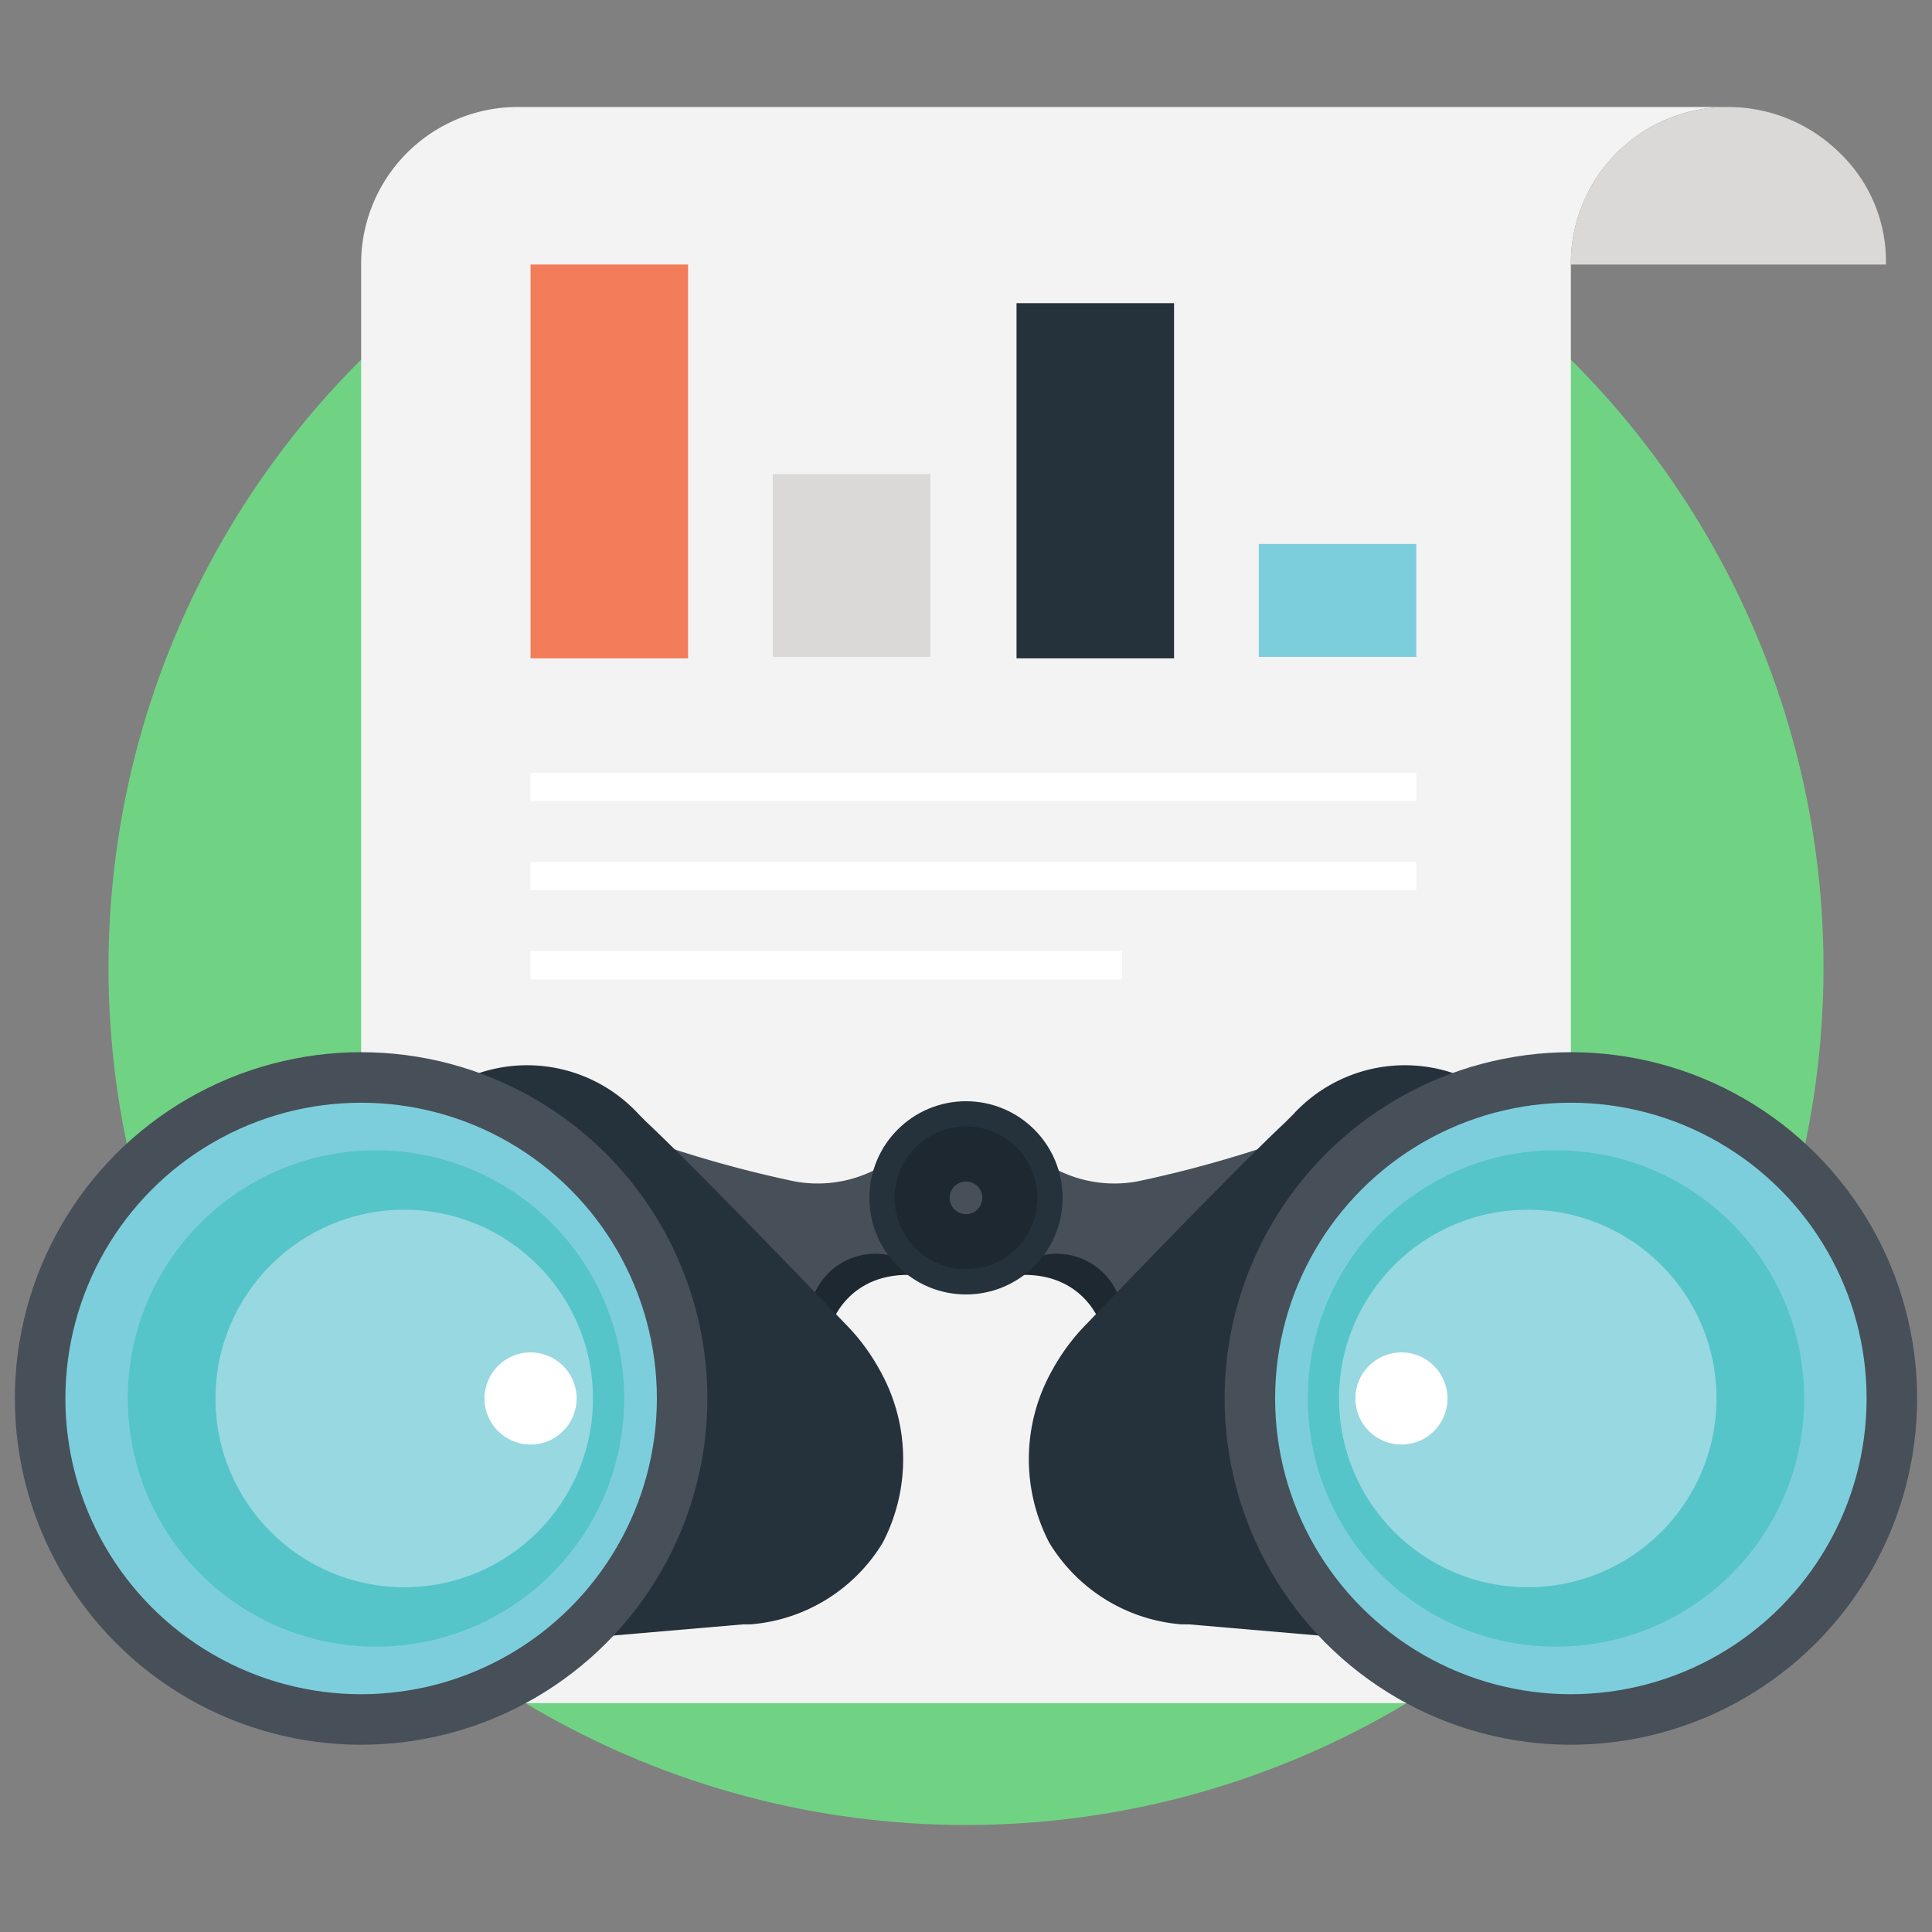 <?xml version="1.0" encoding="UTF-8"?> <svg xmlns="http://www.w3.org/2000/svg" id="Layer_1" data-name="Layer 1" viewBox="0 0 130 130"><rect x="0" y="0" width="130" height="130" fill="#808080" stroke="none"/><defs><style>.cls-1{fill:#70d383;}.cls-2{fill:#f3f3f3;}.cls-3{fill:#dad9d8;}.cls-4{fill:#1d2830;}.cls-5{fill:#474f59;}.cls-6{fill:#25313b;}.cls-7{fill:#7dcedc;}.cls-8{fill:#55c5ca;}.cls-9{fill:#98d8e1;}.cls-10{fill:#fff;}.cls-11{fill:#f37c5a;}</style></defs><circle class="cls-1" cx="65" cy="65.1" r="57.7"></circle><path class="cls-2" d="M116.3,7.2a10.54,10.54,0,0,0-10.6,10.6v96.8H24.3V17.8A10.54,10.54,0,0,1,34.9,7.2Z"></path><path class="cls-3" d="M123.8,10.3a10.67,10.67,0,0,0-7.5-3.1,10.54,10.54,0,0,0-10.6,10.6h21.2A10.1,10.1,0,0,0,123.8,10.3Z"></path><path class="cls-4" d="M74.1,89.2s-1.1-3.7-5.7-3.4l2.3-2.3,4.6.8,1.8,2Z"></path><path class="cls-5" d="M70.1,78.1a8.55,8.55,0,0,0,6.4,1.4,78.34,78.34,0,0,0,10-2.8L78.7,87.5l-3.4-.2A4.47,4.47,0,0,0,70,84.5l.4-3.3.2-2.4Z"></path><path class="cls-6" d="M87,75l-.5.5c-3.3,3.1-11,11.1-13.4,13.6a13.86,13.86,0,0,0-2.3,3.1,12.18,12.18,0,0,0-.2,11.6,11.47,11.47,0,0,0,8.9,5.5H80l9.3.8,9,.4V72.4A10.2,10.2,0,0,0,87,75Z"></path><circle class="cls-5" cx="105.7" cy="94.1" r="23.3"></circle><path class="cls-4" d="M55.9,89.2s1.1-3.7,5.7-3.4l-2.3-2.3-4.6.8-1.8,2Z"></path><path class="cls-5" d="M59.9,78.1a8.55,8.55,0,0,1-6.4,1.4,78.34,78.34,0,0,1-10-2.8l7.8,10.8,3.4-.2A4.47,4.47,0,0,1,60,84.5l-.4-3.3-.2-2.4Z"></path><path class="cls-6" d="M43,75l.5.5c3.3,3.1,11,11.1,13.4,13.6a13.86,13.86,0,0,1,2.3,3.1,12.18,12.18,0,0,1,.2,11.6,11.47,11.47,0,0,1-8.9,5.5H50l-9.3.8-9,.4V72.4A10.2,10.2,0,0,1,43,75Z"></path><circle class="cls-5" cx="24.3" cy="94.1" r="23.3"></circle><circle class="cls-6" cx="65" cy="80.6" r="6.5"></circle><circle class="cls-4" cx="65" cy="80.6" r="4.8"></circle><circle class="cls-5" cx="65" cy="80.6" r="1.1"></circle><circle class="cls-7" cx="105.7" cy="94.1" r="19.9"></circle><circle class="cls-8" cx="104.7" cy="94.1" r="16.7"></circle><circle class="cls-9" cx="102.8" cy="94.1" r="12.7"></circle><circle class="cls-10" cx="94.3" cy="94.1" r="3.1"></circle><circle class="cls-7" cx="24.3" cy="94.1" r="19.9"></circle><circle class="cls-8" cx="25.3" cy="94.1" r="16.7"></circle><circle class="cls-9" cx="27.2" cy="94.1" r="12.7"></circle><circle class="cls-10" cx="35.7" cy="94.1" r="3.1"></circle><rect class="cls-11" x="35.7" y="17.8" width="10.6" height="26.5"></rect><rect class="cls-3" x="52" y="31.9" width="10.6" height="12.3"></rect><rect class="cls-6" x="68.4" y="20.4" width="10.6" height="23.9"></rect><rect class="cls-7" x="84.7" y="36.6" width="10.6" height="7.6"></rect><rect class="cls-10" x="35.7" y="52" width="59.6" height="1.9"></rect><rect class="cls-10" x="35.7" y="58" width="59.6" height="1.9"></rect><rect class="cls-10" x="35.7" y="64" width="39.8" height="1.9"></rect></svg> 